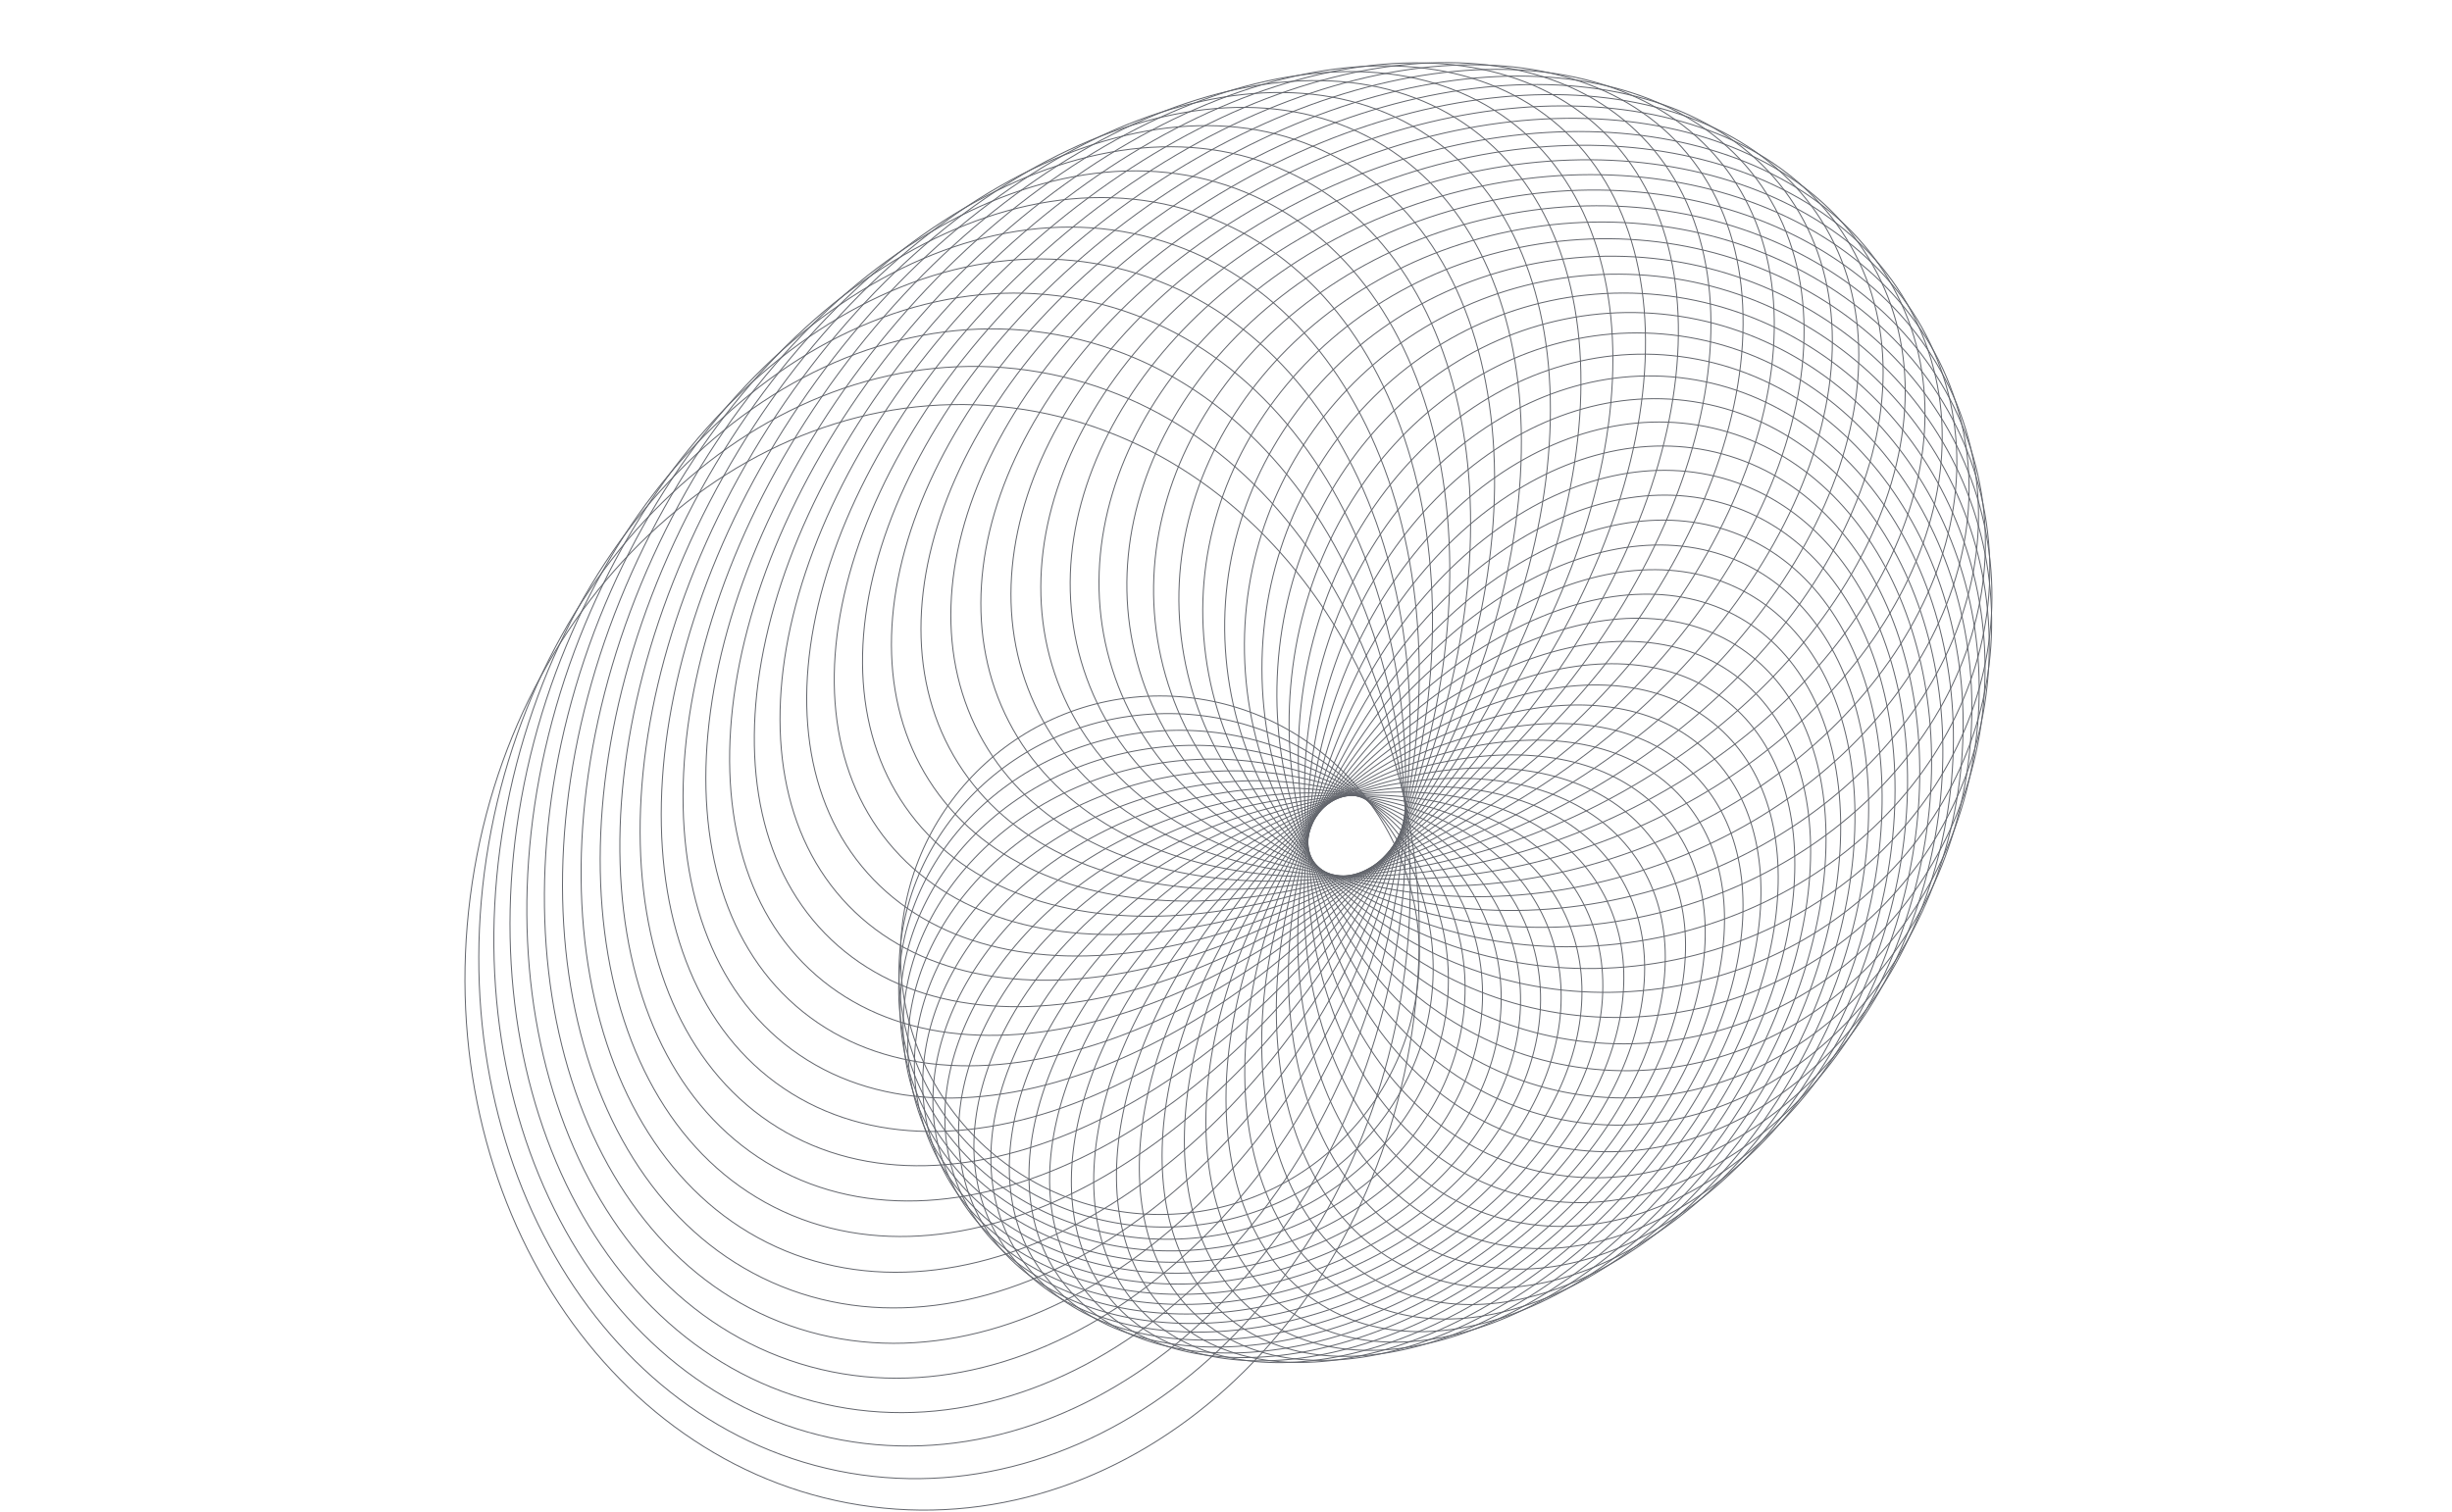 <?xml version="1.0" encoding="UTF-8"?> <!-- Generator: Adobe Illustrator 24.1.1, SVG Export Plug-In . SVG Version: 6.00 Build 0) --> <svg xmlns="http://www.w3.org/2000/svg" xmlns:xlink="http://www.w3.org/1999/xlink" id="Слой_1" x="0px" y="0px" viewBox="0 0 2517 1552" style="enable-background:new 0 0 2517 1552;" xml:space="preserve"> <style type="text/css"> .st0{fill:none;stroke:#62656C;stroke-miterlimit:10;} </style> <path class="st0" d="M894.9,1547.1c-267.5-34.2-452.1-314.5-412.2-626.1c39.9-311.5,289.1-536.4,556.6-502.2 c267.5,34.2,452.1,314.5,412.2,626.1C1411.6,1356.5,1162.4,1581.3,894.9,1547.1z"></path> <path class="st0" d="M872.2,1512.5c-258.4-44.5-424.4-333.6-370.6-645.8c53.8-312.2,306.9-529.2,565.3-484.7 c258.4,44.5,424.3,333.6,370.6,645.8C1383.7,1339.9,1130.6,1556.9,872.2,1512.5z"></path> <path class="st0" d="M852.2,1476.2c-249.3-54.1-396.5-350.9-328.8-663c67.8-312,324.8-521.1,574.2-467 c249.3,54.1,396.5,350.9,328.8,663C1358.6,1321.2,1101.5,1530.3,852.2,1476.2z"></path> <path class="st0" d="M835.3,1438.9c-240.3-63.1-368.9-366.3-287.2-677.4c81.7-311,342.7-512,583-449s368.9,366.3,287.2,677.4 C1336.7,1300.9,1075.7,1501.9,835.3,1438.9z"></path> <path class="st0" d="M821.2,1400.2c-231.4-71.5-341.5-380-246-689.1c95.5-309.1,360.6-501.8,591.9-430.3 c231.4,71.5,341.5,380,246,689.1C1317.6,1279.1,1052.6,1471.7,821.2,1400.2z"></path> <path class="st0" d="M810.2,1360.9C587.6,1281.6,495.6,969,604.8,662.7C714,356.4,982.9,172.3,1205.5,251.6 c222.6,79.3,314.6,391.9,205.4,698.2C1301.8,1256.1,1032.8,1440.1,810.2,1360.9z"></path> <path class="st0" d="M802.1,1320.8c-214-86.6-288.1-402.1-165.6-704.7s395.3-477.7,609.3-391.1c214,86.6,288.1,402.1,165.6,704.7 C1288.9,1232.3,1016.1,1407.4,802.1,1320.8z"></path> <path class="st0" d="M796.9,1280.3c-205.5-93.5-262.3-410.7-126.7-708.6c135.6-297.9,412.1-463.6,617.6-370.2 c205.5,93.5,262.3,410.7,126.7,708.6C1278.9,1208,1002.4,1373.7,796.9,1280.3z"></path> <path class="st0" d="M794.6,1239.4c-197.3-99.9-237.1-417.9-89-710.2C853.8,236.9,1133.8,81,1331.1,180.9 c197.3,99.9,237.1,417.9,88.9,710.2C1271.9,1183.4,991.9,1339.3,794.6,1239.4z"></path> <path class="st0" d="M795.1,1198.5c-189.2-106-212.7-423.7-52.5-709.4c160.2-285.8,443.5-431.5,632.8-325.5 c189.2,106,212.7,423.7,52.5,709.4C1267.7,1158.8,984.4,1304.6,795.1,1198.5z"></path> <path class="st0" d="M798.4,1157.7C617,1045.8,609.2,729.5,781,451.1c171.8-278.4,458.1-413.4,639.4-301.5 c181.4,111.8,189.2,428.2,17.4,706.5C1266,1134.5,979.7,1269.5,798.4,1157.7z"></path> <path class="st0" d="M804.5,1117.5C630.7,1000.1,638,686,820.6,415.9c182.6-270.1,471.5-394,645.2-276.6 c173.7,117.4,166.5,431.5-16.1,701.6C1267,1111,978.2,1234.8,804.5,1117.5z"></path> <path class="st0" d="M813,1077.8c-166.2-122.6-144.7-433.7,48-694.8C1053.8,122,1344.8,9.8,1511,132.4 c166.2,122.6,144.7,433.7-48,694.8C1270.3,1088.2,979.3,1200.4,813,1077.8z"></path> <path class="st0" d="M824.1,1038.8c-158.9-127.7-123.8-435,78.3-686.2s494.8-351.3,653.7-223.6c158.9,127.7,123.8,435-78.3,686.2 C1275.7,1066.5,983,1166.6,824.1,1038.8z"></path> <path class="st0" d="M837.6,1001.2C685.9,868.5,733.7,565.8,944.4,325.1C1155,84.4,1448.8-3.2,1600.5,129.5 c151.7,132.7,103.9,435.4-106.7,676.1C1283.1,1046.3,989.3,1133.8,837.6,1001.2z"></path> <path class="st0" d="M853.3,964.8c-144.7-137.5-85-435,133.3-664.6S1499.2-4,1643.9,133.4c144.7,137.5,85,435-133.3,664.6 C1292.2,1027.6,998,1102.2,853.3,964.8z"></path> <path class="st0" d="M871,929.9c-137.7-142.2-66.9-434,158.1-651.9c225.1-217.9,519.2-279.3,656.9-137.1 c137.7,142.2,66.9,434-158.1,651.9C1302.8,1010.7,1008.8,1072,871,929.9z"></path> <path class="st0" d="M890.6,896.5c-130.8-146.8-49.7-432.5,181.2-638.2c230.9-205.7,524.2-253.4,655-106.6 c130.8,146.8,49.7,432.5-181.2,638.2C1314.7,995.5,1021.4,1043.3,890.6,896.5z"></path> <path class="st0" d="M911.9,865c-124-151.3-33.4-430.5,202.4-623.6c235.8-193.1,527.5-226.9,651.5-75.6 c124,151.3,33.4,430.5-202.4,623.6S1035.9,1016.3,911.9,865z"></path> <path class="st0" d="M934.6,835.7c-117.2-155.8-17.9-428.2,221.8-608.4c239.7-180.2,529.1-199.9,646.3-44.1 c117.2,155.8,17.9,428.2-221.8,608.4C1341.1,971.8,1051.8,991.6,934.6,835.7z"></path> <path class="st0" d="M958.5,808.5c-110.4-160.3-3.1-425.6,239.6-592.7c242.7-167.1,529-172.6,639.4-12.3 c110.4,160.3,3.1,425.6-239.6,592.7S1068.9,968.8,958.5,808.5z"></path> <path class="st0" d="M983.5,783.6C880,618.9,994.5,360.7,1239.2,206.9C1484,53.1,1766.3,62,1869.9,226.7 c103.6,164.7-10.9,422.9-255.7,576.7C1369.4,957.1,1087.1,948.3,983.5,783.6z"></path> <path class="st0" d="M1009.3,761.1c-96.6-169.1,24.4-420,270.3-560.5s523.6-117.2,620.2,51.9c96.6,169.1-24.4,420-270.3,560.5 C1383.6,953.4,1105.9,930.2,1009.3,761.1z"></path> <path class="st0" d="M1035.6,741C946,567.6,1072.9,323.9,1319,196.8c246.1-127.1,518.3-89.6,608,83.9 c89.6,173.4-37.3,417.1-283.4,544.2S1125.2,914.5,1035.6,741z"></path> <path class="st0" d="M1062.3,723.6c-82.5-177.8,49.7-414.2,295.2-528.1c245.5-113.9,511.5-62.1,594,115.6s-49.7,414.2-295.2,528.1 S1144.8,901.3,1062.3,723.6z"></path> <path class="st0" d="M1089,708.5c-75.2-182,61.8-411.3,305.9-512.1c244.2-100.8,503.1-35,578.2,147c75.2,182-61.8,411.3-306,512.1 S1164.2,890.5,1089,708.5z"></path> <path class="st0" d="M1115.5,696.3c-67.7-186.2,73.5-408.4,315.5-496.4c242-88,493.1-8.4,560.8,177.7 c67.7,186.2-73.5,408.4-315.5,496.4C1434.3,962.1,1183.3,882.5,1115.5,696.3z"></path> <path class="st0" d="M1141.7,686.8c-60.1-190.2,85-405.6,324.2-481.2s481.7,17.5,541.8,207.7c60.1,190.2-85,405.6-324.2,481.2 C1444.3,970,1201.8,877,1141.7,686.8z"></path> <path class="st0" d="M1167.2,679.8c-52.3-194.1,96.4-402.9,332-466.3c235.6-63.4,469,42.6,521.3,236.7 c52.3,194.1-96.4,402.9-332,466.3C1452.8,979.9,1219.4,873.9,1167.2,679.8z"></path> <path class="st0" d="M1191.8,675.3c-44.2-197.9,107.7-400.2,339.3-451.9c231.6-51.7,455.1,66.9,499.3,264.8 s-107.7,400.2-339.3,451.9C1459.5,991.7,1236,873.2,1191.8,675.3z"></path> <path class="st0" d="M1215.3,673.2c-35.9-201.5,119.1-397.5,346.1-437.9s440.1,90.2,476,291.6c35.9,201.5-119.1,397.5-346.1,437.9 C1464.3,1005.2,1251.2,874.6,1215.3,673.2z"></path> <path class="st0" d="M1237.7,673.3c-27.3-204.8,130.5-394.8,352.6-424.3s424.1,112.5,451.4,317.2C2069,771,1911.1,961,1689.1,990.6 C1467.1,1020.1,1265,878.1,1237.7,673.3z"></path> <path class="st0" d="M1258.6,676c-18.6-207.8,142-392,358.6-411.3S2024.4,398.2,2043,606c18.6,207.8-142,392-358.6,411.3 C1467.8,1036.6,1277.1,883.8,1258.6,676z"></path> <path class="st0" d="M1277.8,680.5c-9.6-210.5,153.7-389,364.6-398.6c210.9-9.6,389.7,153.3,399.2,363.9 c9.6,210.5-153.7,389-364.6,398.5C1466.2,1054,1287.4,891.1,1277.8,680.5z"></path> <path class="st0" d="M1295.4,687c-0.4-212.9,165.5-385.7,370.5-386.1c205-0.4,371.5,171.9,371.8,384.8 c0.4,212.9-165.5,385.7-370.5,386.1C1462.2,1072.1,1295.7,899.9,1295.4,687z"></path> <path class="st0" d="M1654.9,1099.1c-198.9-8.3-352.8-189.2-343.8-404s177.5-382.2,376.4-373.9c198.9,8.3,352.8,189.2,343.8,404 C2022.3,940.1,1853.8,1107.5,1654.9,1099.1z"></path> <path class="st0" d="M1640.1,1126.2c-192.6-16.5-333.8-205.2-315.2-421.5c18.6-216.3,189.8-378.2,382.4-361.7 s333.8,205.2,315.2,421.5C2003.9,980.7,1832.7,1142.7,1640.1,1126.2z"></path> <path class="st0" d="M1622.9,1152.8c-186.3-24.2-314.5-219.9-286.3-437.1c28.2-217.3,202.1-373.8,388.4-349.6 c186.3,24.2,314.5,219.9,286.3,437.1C1983.1,1020.4,1809.2,1176.9,1622.9,1152.8z"></path> <path class="st0" d="M1603.6,1178.5c-180-31.3-295.1-233.2-257.3-450.9c37.9-217.7,214.5-368.8,394.5-337.5S2035.9,623.3,1998,841 C1960.1,1058.7,1783.5,1209.8,1603.6,1178.5z"></path> <path class="st0" d="M1582.1,1203.3c-173.6-38-275.8-245.1-228.2-462.7c47.6-217.6,227-363.2,400.6-325.2 c173.6,38,275.8,245.1,228.2,462.7C1935.1,1095.7,1755.7,1241.3,1582.1,1203.3z"></path> <path class="st0" d="M1558.6,1226.7c-167.3-44.2-256.5-255.9-199.1-472.7c57.3-216.8,239.5-356.8,406.8-312.5 c167.3,44.2,256.5,255.9,199.1,472.7C1908.1,1131,1725.9,1270.9,1558.6,1226.7z"></path> <path class="st0" d="M1533.4,1248.8c-161.1-50-237.4-265.3-170.5-480.8c67-215.5,251.9-349.6,413-299.6 c161.1,50,237.4,265.3,170.5,480.8C1879.5,1164.7,1694.6,1298.8,1533.4,1248.8z"></path> <path class="st0" d="M1506.7,1269.1c-155-55.5-218.6-273.5-142.2-487.1c76.5-213.5,264.1-341.6,419.1-286.2 c155,55.5,218.6,273.5,142.2,487.1C1849.3,1196.5,1661.6,1324.6,1506.7,1269.1z"></path> <path class="st0" d="M1478.6,1287.6c-149-60.6-200.2-280.6-114.4-491.5c85.8-210.9,276.1-332.7,425.1-272.2 c149,60.6,200.2,280.6,114.4,491.5C1817.9,1226.3,1627.5,1348.2,1478.6,1287.6z"></path> <path class="st0" d="M1449.3,1304.1c-143.1-65.3-182.2-286.6-87.3-494.2c94.9-207.6,287.8-322.9,430.9-257.6 c143.1,65.3,182.2,286.6,87.3,494.2C1785.3,1254.1,1592.3,1369.4,1449.3,1304.1z"></path> <path class="st0" d="M1419.1,1318.3c-137.4-69.8-164.7-291.6-61.1-495.2c103.6-203.7,299-312.2,436.3-242.3s164.7,291.6,61.1,495.2 C1751.8,1279.7,1556.4,1388.2,1419.1,1318.3z"></path> <path class="st0" d="M1388,1330.1c-131.7-74.1-147.7-295.6-35.6-494.6c112.1-199.1,309.7-300.4,441.5-226.3 c131.7,74.1,147.7,295.6,35.6,494.7C1717.4,1302.9,1519.7,1404.2,1388,1330.1z"></path> <path class="st0" d="M1356.6,1339.8c-126.3-78.1-131.3-298.7-11.2-492.6c120.1-193.9,319.8-287.7,446-209.6 c126.3,78.1,131.3,298.7,11.2,492.6C1682.6,1324.1,1482.9,1417.9,1356.6,1339.8z"></path> <path class="st0" d="M1325.1,1347.1c-120.9-82-115.5-300.9,12.1-489.1c127.6-188.1,329.1-274.2,450-192.2 c120.9,82,115.5,300.9-12.1,489.1C1647.5,1343,1446,1429,1325.1,1347.1z"></path> <path class="st0" d="M1293.4,1351.7c-115.7-85.7-100.3-302.5,34.3-484.3c134.7-181.8,337.6-259.7,453.3-174.1 c115.7,85.7,100.3,302.5-34.3,484.3C1612.1,1359.4,1409.2,1437.4,1293.4,1351.7z"></path> <path class="st0" d="M1262,1353.8c-110.6-89.2-85.8-303.3,55.4-478.2c141.2-174.9,345.3-244.4,455.9-155.2 c110.6,89.2,85.8,303.3-55.4,478.2C1576.8,1373.5,1372.6,1443,1262,1353.8z"></path> <path class="st0" d="M1231.1,1353.5c-105.6-92.7-72-303.6,75.1-471.2c147.1-167.6,352-228.3,457.6-135.6s72,303.6-75.1,471.1 S1336.8,1446.1,1231.1,1353.5z"></path> <path class="st0" d="M1200.9,1350.7c-100.7-96-58.8-303.3,93.6-463.1c152.4-159.8,357.6-211.5,458.3-115.5 c100.7,96,58.8,303.3-93.7,463.1C1506.8,1394.9,1301.6,1446.7,1200.9,1350.7z"></path> <path class="st0" d="M1171.5,1345.5c-95.8-99.3-46.2-302.6,110.9-454.2c157.1-151.6,362.2-194.1,458-94.8 c95.9,99.3,46.2,302.6-110.9,454.2C1472.4,1402.3,1267.4,1444.7,1171.5,1345.5z"></path> <path class="st0" d="M1143.2,1337.7c-91.1-102.5-34.2-301.6,126.9-444.6c161.2-143.1,365.6-176,456.7-73.5s34.2,301.6-126.9,444.6 C1438.7,1407.2,1234.2,1440.2,1143.2,1337.7z"></path> <path class="st0" d="M1116,1327.7c-86.3-105.6-22.9-300.2,141.7-434.5c164.5-134.3,367.9-157.5,454.2-51.9 c86.3,105.7,22.8,300.2-141.7,434.5C1405.7,1410.1,1202.3,1433.4,1116,1327.7z"></path> <path class="st0" d="M1090.4,1315.7c-81.5-108.8-12.1-298.5,155.2-423.8c167.3-125.3,368.9-138.7,450.5-29.9 c81.5,108.8,12.1,298.5-155.2,423.8C1373.6,1411.1,1171.9,1424.4,1090.4,1315.7z"></path> <path class="st0" d="M1066.2,1301.4c-76.8-111.9-1.8-296.7,167.5-412.9c169.3-116.1,368.8-119.6,445.6-7.7 c76.8,111.9,1.8,296.7-167.5,412.9C1342.5,1409.9,1142.9,1413.3,1066.2,1301.4z"></path> <path class="st0" d="M1043.6,1285.3c-72-115,8-294.8,178.7-401.7c170.7-106.9,367.5-100.3,439.5,14.6c72,115-8,294.8-178.7,401.7 C1312.4,1406.8,1115.6,1400.2,1043.6,1285.3z"></path> <path class="st0" d="M1022.8,1267.2c-67.2-118,17.3-292.8,188.8-390.4s365-81,432.2,37c67.2,118-17.3,292.8-188.8,390.4 C1283.5,1401.8,1090,1385.2,1022.8,1267.2z"></path> <path class="st0" d="M1003.9,1247.5c-62.3-121,26.3-290.8,197.9-379c171.6-88.3,361.3-61.7,423.6,59.3 c62.3,121.1-26.3,290.8-197.9,379C1255.9,1395.1,1066.2,1368.5,1003.9,1247.5z"></path> <path class="st0" d="M986.9,1226c-57.3-124.1,35-288.7,206.2-367.8c171.2-79,356.5-42.5,413.8,81.5c57.3,124.1-35,288.7-206.2,367.8 C1229.5,1386.5,1044.2,1350,986.9,1226z"></path> <path class="st0" d="M971.9,1203.4c-52.2-127,43.4-286.7,213.6-356.6c170.2-70,350.5-23.7,402.8,103.3 c52.2,127-43.4,286.7-213.6,356.7C1204.5,1376.7,1024.2,1330.4,971.9,1203.4z"></path> <path class="st0" d="M958.9,1179.6c-47-129.9,51.6-284.7,220.2-345.8c168.7-61,343.6-5.2,390.6,124.7 c47,129.9-51.6,284.7-220.3,345.8C1180.9,1365.3,1006,1309.5,958.9,1179.6z"></path> <path class="st0" d="M948,1154.8c-41.7-132.7,59.6-282.8,226.2-335.1c166.7-52.3,335.6,12.8,377.3,145.6 c41.7,132.7-59.6,282.8-226.2,335.1C1158.6,1352.7,989.7,1287.5,948,1154.8z"></path> <path class="st0" d="M939.1,1128.8c-36.2-135.5,67.6-280.9,231.8-324.7c164.2-43.9,326.7,30.4,362.9,165.9 c36.2,135.5-67.6,280.9-231.8,324.7C1137.8,1338.6,975.3,1264.3,939.1,1128.8z"></path> <path class="st0" d="M932.3,1102.4c-30.6-138.1,75.5-279,236.8-314.7c161.4-35.7,317,47.3,347.5,185.4 c30.6,138.1-75.5,279-236.8,314.7C1118.5,1323.5,962.9,1240.5,932.3,1102.4z"></path> <path class="st0" d="M927.5,1075.3c-24.8-140.6,83.4-277.1,241.6-305c158.2-27.9,306.5,63.5,331.3,204.1 c24.8,140.6-83.4,277.1-241.6,305C1100.5,1307.3,952.2,1215.9,927.5,1075.3z"></path> <path class="st0" d="M924.6,1048c-18.8-142.9,91.3-275.2,246-295.5c154.7-20.4,295.3,79,314.1,221.8 c18.8,142.9-91.3,275.2-246,295.5C1084,1290.2,943.4,1190.9,924.6,1048z"></path> <path class="st0" d="M923.8,1020.2c-12.7-145,99.4-273.2,250.2-286.4c150.9-13.2,283.5,93.6,296.2,238.6 c12.7,145-99.3,273.2-250.2,286.4C1069.1,1272.1,936.4,1165.2,923.8,1020.2z"></path> <path class="st0" d="M1190.7,1247c-147.1,0-266.3-119.2-266.3-266.2s119.2-266.2,266.3-266.2S1457,833.8,1457,980.8 S1337.8,1247,1190.7,1247z"></path> </svg> 